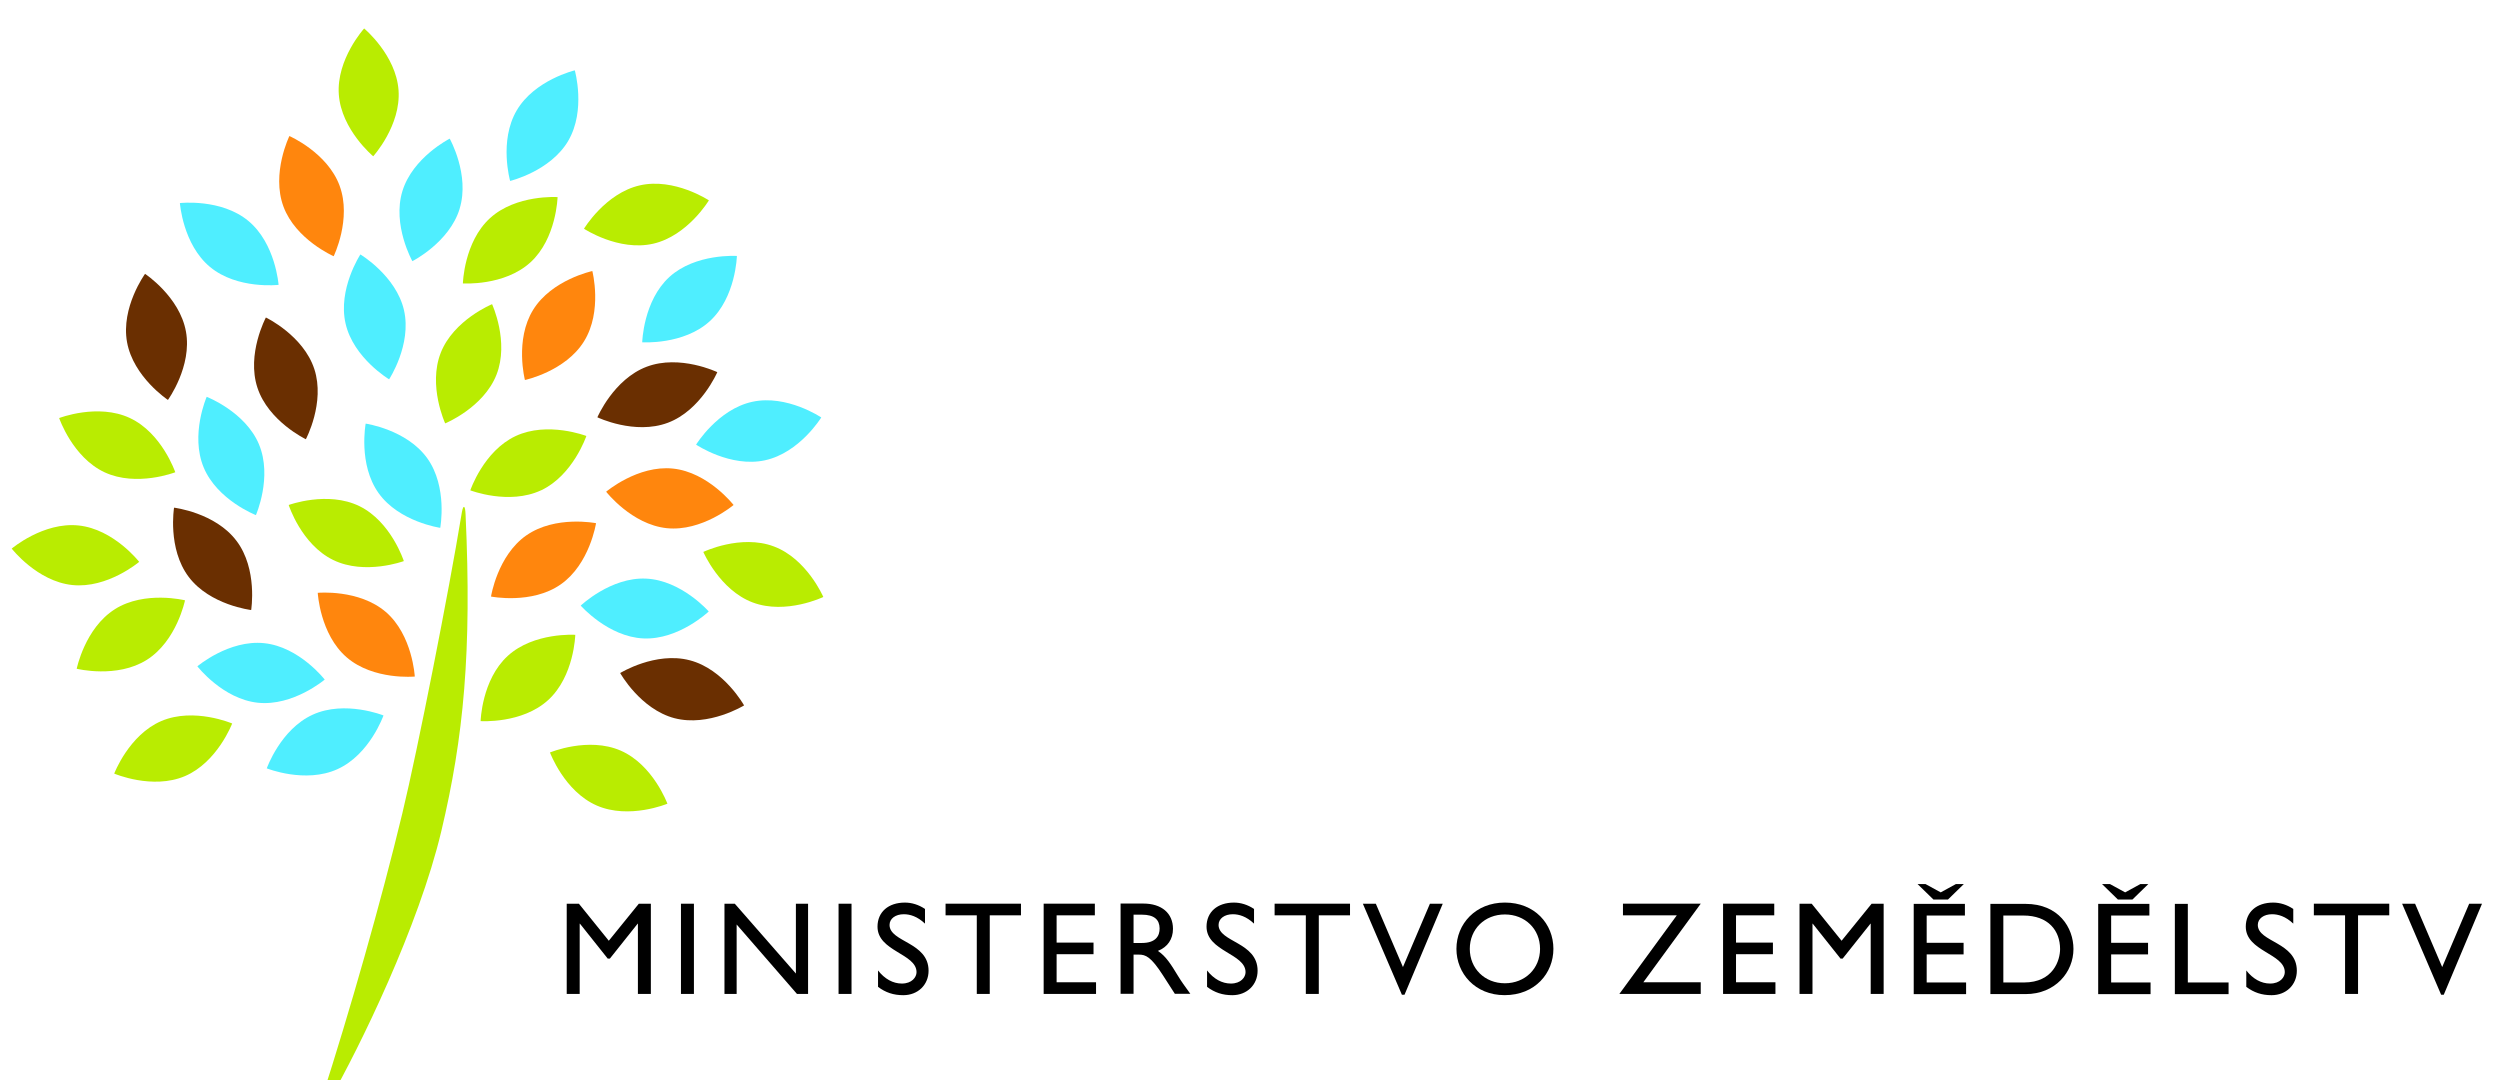 <svg width="500" height="216" clip-rule="evenodd" fill-rule="evenodd" image-rendering="optimizeQuality" shape-rendering="geometricPrecision" text-rendering="geometricPrecision" version="1.1" viewBox="0 0 500 216" xmlns="http://www.w3.org/2000/svg">
<defs>
<style type="text/css"><![CDATA[
    .fil4 {fill:black;fill-rule:nonzero}
    .fil2 {fill:#4FEEFF;fill-rule:nonzero}
    .fil3 {fill:#6A2F01;fill-rule:nonzero}
    .fil1 {fill:#B9EC01;fill-rule:nonzero}
    .fil0 {fill:#FF860D;fill-rule:nonzero}
   ]]></style>
</defs>
<g transform="matrix(.079 0 0 .079 -437.6 -1060)" fill-rule="nonzero">
<path class="fil0" d="m6516 14967c67.87 58.64 73.31 163.5 73.31 163.5s-104.5 9.96-172.4-48.64c-67.7-58.47-73.24-163.3-73.24-163.3s104.4-9.89 172.3 48.47z" fill="#ff860d"/>
<path class="fil1" d="m5830 14960c75.65-47.78 177.6-22.5 177.6-22.5s-20.91 102.9-96.67 150.7c-75.72 47.85-177.5 22.56-177.5 22.56s20.81-102.9 96.6-150.7z" fill="#b9ec01"/>
<path class="fil2" d="m6621 14578c52.09 72.83 32.76 176 32.76 176s-103.9-14.92-156-87.83c-52.09-72.82-32.76-176-32.76-176s103.9 14.97 156 87.85z" fill="#4feeff"/>
<path class="fil2" d="m6195 14543c34.39 82.66-7.89 178.8-7.89 178.8s-97.77-37.97-132.2-120.6c-34.49-82.75 7.61-178.9 7.61-178.9s98.01 37.9 132.5 120.6z" fill="#4feeff"/>
<path class="fil1" d="m5868 14476c81.13 37.8 115 137.3 115 137.3s-97.8 37.91-179 .1c-81.16-37.9-115-137.3-115-137.3s97.98-38.02 179.1-.09z" fill="#b9ec01"/>
<g fill="#4feeff">
<path class="fil2" d="m6562 14203c20.05 87.37-37.66 175-37.66 175s-90.12-53.73-110.2-141c-20.12-87.39 37.48-175.1 37.48-175.1s90.23 53.88 110.4 141.1z"/>
<path class="fil2" d="m6168 13977c68.97 57.24 76.51 161.9 76.51 161.9s-104.3 12.04-173.4-45.17c-69.01-57.2-76.42-161.9-76.42-161.9s104.4-11.99 173.3 45.16z"/>
<path class="fil2" d="m6208 15046c89.09 9.27 153.3 92.19 153.3 92.19s-79.96 67.8-169 58.64c-89.2-9.37-153.4-92.26-153.4-92.26s79.96-67.8 169.1-58.57z"/>
</g>
<g fill="#b9ec01">
<path class="fil1" d="m7159 13887c87.37-19.91 174.9 37.95 174.9 37.95s-53.92 89.92-141.2 109.8c-87.4 19.9-175-37.95-175-37.95s53.99-89.93 141.4-109.8z"/>
<path class="fil1" d="m6655 14311c32.73-83.44 130-123.2 130-123.2s43.92 95.22 11.16 178.6c-32.73 83.34-129.9 123.2-129.9 123.2s-43.92-95.32-11.23-178.6z"/>
<path class="fil1" d="m5738 14748c89.16 9.28 153.6 92.15 153.6 92.15s-80.1 67.96-169.3 58.66c-89.13-9.34-153.4-92.25-153.4-92.25s80.03-67.8 169.1-58.56z"/>
</g>
<path class="fil0" d="m7243 14604c89.02 9.29 153.4 92.18 153.4 92.18s-80.03 67.95-169.2 58.7c-88.92-9.35-153.4-92.31-153.4-92.31s80.1-67.87 169.2-58.57z" fill="#ff860d"/>
<path class="fil1" d="m5948 15243c82.44-35 179 6.34 179 6.34s-37.31 98.19-119.7 133.3c-82.34 34.97-178.9-6.44-178.9-6.44s37.17-98.08 119.6-133.2z" fill="#b9ec01"/>
<path class="fil3" d="m7247 15236c-86.65-22.77-137.7-114.4-137.7-114.4s89.43-55.05 176.1-32.31c86.65 22.53 137.6 114.3 137.6 114.3s-89.36 54.91-176 32.38z" fill="#6a2f01"/>
<path class="fil1" d="m6909 14659c-81.13 37.96-179.1.1-179.1.1s33.56-99.44 114.7-137.4c81.16-38.04 179.1-.24 179.1-.24s-33.52 99.44-114.6 137.6z" fill="#b9ec01"/>
<path class="fil1" d="m7445 14943c-83.82-31.42-125.2-128-125.2-128s94.74-45.44 178.5-13.93c83.86 31.36 125.3 128 125.3 128s-94.6 45.44-178.5 13.95z" fill="#b9ec01"/>
<path class="fil2" d="m7168 15034c-89.44-4.14-158.6-83.1-158.6-83.1s76.14-72.47 165.5-68.33c89.61 4.15 158.6 83.21 158.6 83.21s-76.04 72.38-165.5 68.22z" fill="#4feeff"/>
<path class="fil2" d="m6978 13774c-45.23 77.32-147.3 101.8-147.3 101.8s-28.7-101 16.53-178.3c45.17-77.34 147.2-101.7 147.2-101.7s28.69 100.9-16.51 178.2z" fill="#4feeff"/>
<path class="fil3" d="m7230 14488c-83.82 31.55-178.4-13.83-178.4-13.83s41.13-96.52 125-128.1c83.92-31.59 178.6 13.8 178.6 13.8s-41.27 96.58-125.1 128.1z" fill="#6a2f01"/>
<g fill="#4feeff">
<path class="fil2" d="m7476 14583c-87.47 19.08-174.5-39.59-174.5-39.59s54.81-89.5 142.4-108.5c87.44-19.07 174.5 39.67 174.5 39.67s-54.81 89.44-142.4 108.4z"/>
<path class="fil2" d="m6703 13946c-26.11 85.63-119.8 132.9-119.8 132.9s-51.33-91.52-25.25-177.2c26.15-85.68 119.8-133 119.8-133s51.37 91.45 25.15 177.2z"/>
<path class="fil2" d="m7336 14231c-66.18 60.36-170.9 53.29-170.9 53.29s2.59-104.9 68.8-165.4c66.25-60.31 170.9-53.17 170.9-53.17s-2.55 104.9-68.8 165.3z"/>
</g>
<path class="fil0" d="m6399 13888c31.07 84.03-15.02 178.4-15.02 178.4s-96.19-41.95-127.2-125.9c-31-84.07 15.09-178.4 15.09-178.4s96.26 41.89 127.2 125.9z" fill="#ff860d"/>
<g fill="#b9ec01">
<path class="fil1" d="m6927 15190c-66.14 60.5-171 53.33-171 53.33s2.65-104.8 68.77-165.2c66.21-60.35 170.9-53.26 170.9-53.26s-2.62 104.9-68.7 165.2z"/>
<path class="fil1" d="m6882 14082c-66.21 60.36-170.9 53.26-170.9 53.26s2.62-105 68.7-165.3c66.21-60.39 171-53.25 171-53.25s-2.58 104.9-68.77 165.3z"/>
<path class="fil1" d="m7050 15457c-82.09-35.82-118.4-134.3-118.4-134.3s96.94-40.45 179-4.69c82.13 35.83 118.3 134.4 118.3 134.4s-96.74 40.44-178.9 4.61z"/>
<path class="fil1" d="m6449 14699c80.55 39.34 112.6 139.2 112.6 139.2s-98.53 36.39-178.9-2.83c-80.61-39.25-112.6-139.2-112.6-139.2s98.53-36.33 179 2.86z"/>
</g>
<path class="fil3" d="m6335 14352c27.91 85.11-21.43 177.7-21.43 177.7s-94.7-45.37-122.6-130.4c-28.04-85.16 21.4-177.8 21.4-177.8s94.63 45.3 122.6 130.4z" fill="#6a2f01"/>
<path class="fil3" d="m6010 14257c16.06 88.16-45.61 173.2-45.61 173.2s-87.44-57.93-103.5-146.1c-16.05-88.11 45.58-173.1 45.58-173.1s87.61 57.81 103.5 146z" fill="#6a2f01"/>
<path class="fil2" d="m6331 15227c81.65-37.14 179.1 2 179.1 2s-34.83 99.08-116.6 136c-81.44 37.07-178.9-2.07-178.9-2.07s34.87-99.01 116.4-135.9z" fill="#4feeff"/>
<path class="fil3" d="m6138 14787c53.98 71.45 37.1 175.1 37.1 175.1s-104.4-12.36-158.2-83.94c-53.95-71.55-37.04-175.2-37.04-175.2s104.3 12.49 158.1 84.06z" fill="#6a2f01"/>
<path class="fil0" d="m6872 14773c73.45-51.23 176.2-30.76 176.2-30.76s-15.98 103.8-89.5 155c-73.35 51.27-176.4 30.73-176.4 30.73s16.15-103.7 89.6-155z" fill="#ff860d"/>
<path class="fil1" d="m6397 13657c-6.37-89.38 64.12-167.2 64.12-167.2s80.71 67.06 87.09 156.4c6.34 89.38-64.12 167.2-64.12 167.2s-80.65-67.09-87.09-156.4z" fill="#b9ec01"/>
<path class="fil0" d="m6889 14202c47.13-76.18 149.8-98.09 149.8-98.09s26.32 101.6-20.95 177.8c-46.96 76.19-149.7 98.05-149.7 98.05s-26.29-101.6 20.88-177.8z" fill="#ff860d"/>
<path class="fil1" d="m6718 14722c-.62-13.3-1.66-20.91-4.24-20.91-2.69 0-4.37 7.84-6.65 21.72-31.04 189.8-110.1 591.4-149.3 754-53.68 223.2-134 504.4-204.4 722.6-7.68 23.67-11.19 38.86-7.75 40.14 4.93 1.86 11.51-8.34 26.19-33.97 78.51-137.2 227.4-443 284.5-683 57.05-239.5 77.41-456.2 61.63-800.6z" fill="#b9ec01"/>
<g>
<path class="fil4" d="m7187 15934h-32.81v-177.8h-.67s-70.33 88.4-70.33 88.4h-5.36s-70.33-88.4-70.33-88.4h-.68v177.8h-32.83v-228.4h30.82s75.69 93.78 75.69 93.78 76.03-93.78 76.03-93.78h30.47v228.4z"/>
<path class="fil4" d="m7296 15934h-32.82v-228.4h32.82v228.4z"/>
<path class="fil4" d="m7585 15934h-28.13s-152.7-175.8-152.7-175.8v175.8h-30.82v-228.4h26.13l154.7 176.8v-176.8h30.82v228.4z"/>
<path class="fil4" d="m7695 15934h-32.81v-228.4h32.81v228.4z"/>
<path class="fil4" d="m7881 15756c-19.41-18.4-38.17-23.77-53.59-23.77-21.08 0-36.15 11.06-36.15 27.11 0 43.89 98.78 43.2 98.78 115.9 0 35.83-27.13 61.95-63.95 61.95-24.79 0-44.89-6.69-63.98-21.09v-41.51c16.74 21.43 37.85 33.14 60.29 33.14 25.44 0 37.17-16.09 37.17-28.8 0-47.23-98.8-52.57-98.8-115.2 0-37.18 27.47-60.98 69.33-60.98 17.42 0 34.83 5.37 50.9 16.09v37.17z"/>
<path class="fil4" d="m8124 15735h-79.05v199h-32.82v-199h-79.04v-29.46h190.9v29.46z"/>
<path class="fil4" d="m8311 15735h-96.79v69h93.45v29.49h-93.45v71h99.81v29.46h-132.6v-228.4h129.6v29.46z"/>
<path class="fil4" d="m8409 15805h21.1c35.15 0 45.2-18.08 44.87-37.17-.33-21.43-13.06-34.48-44.87-34.48h-21.1v71.65zm24.78-99.8c46.22 0 75.02 24.46 75.02 63.98 0 26.45-13.73 46.19-38.19 55.91 20.78 13.74 33.51 34.83 50.92 63.32 9.7 15.74 15.4 23.43 31.14 45.2h-39.18s-30.15-46.89-30.15-46.89c-30.14-46.89-43.87-52.26-60.61-52.26h-13.73v99.15h-32.84v-228.4h57.62z"/>
<path class="fil4" d="m8714 15756c-19.44-18.4-38.19-23.77-53.59-23.77-21.1 0-36.18 11.06-36.18 27.11 0 43.89 98.81 43.2 98.81 115.9 0 35.83-27.13 61.95-63.98 61.95-24.78 0-44.87-6.69-63.97-21.09v-41.51c16.76 21.43 37.86 33.14 60.29 33.14 25.46 0 37.17-16.09 37.17-28.8 0-47.23-98.79-52.57-98.79-115.2 0-37.18 27.46-60.98 69.32-60.98 17.41 0 34.83 5.37 50.92 16.09v37.17z"/>
<path class="fil4" d="m8957 15735h-79.03v199h-32.83v-199h-79.03v-29.46h190.9v29.46z"/>
<path class="fil4" d="m9095 15936h-6.68l-98.81-230.4h32.81l68.67 160.4 68.31-160.4h32.49l-96.79 230.4z"/>
<path class="fil4" d="m9349 15907c51.25 0 89.09-37.21 89.09-87.1 0-50.22-37.84-87.09-89.09-87.09-50.92 0-88.76 36.87-88.76 87.09 0 49.89 37.84 87.1 88.76 87.1zm0-204.3c75.34 0 122.9 53.6 122.9 117.2 0 61.64-46.21 117.2-123.6 117.2-74.69 0-121.9-55.26-121.9-117.2 0-63.28 48.56-117.2 122.6-117.2z"/>
<path class="fil4" d="m9648 15735v-29.46h196.9l-145.4 199h145.4v29.46h-206s145.4-199 145.4-199h-136.3z"/>
<path class="fil4" d="m10031 15735h-96.79v69h93.43v29.49h-93.43v71h99.81v29.46h-132.6v-228.4h129.6v29.46z"/>
<path class="fil4" d="m10308 15934h-32.81v-177.8h-.68s-70.33 88.4-70.33 88.4h-5.35s-70.34-88.4-70.34-88.4h-.67v177.8h-32.81v-228.4h30.8s75.69 93.78 75.69 93.78 76.03-93.78 76.03-93.78h30.47v228.4z"/>
<path class="fil4" d="m10434 15695-40.21-39.17h20.1l38.52 21.08 38.52-21.08h20.08l-40.19 39.17h-36.82zm79.7 40.52h-96.79v69h93.45v29.49h-93.45v71h99.79v29.46h-132.6v-228.4h129.6v29.46z"/>
<path class="fil4" d="m10611 15905h52.22c74.35 0 91.44-56.6 91.44-84.75 0-45.88-29.15-84.74-93.09-84.74h-50.57v169.5zm-32.84-199h88.75c84.4 0 121.6 60.29 121.6 114.2 0 58.61-45.89 114.2-121.2 114.2h-89.09v-228.4z"/>
<path class="fil4" d="m10901 15695-40.2-39.17h20.08l38.52 21.08 38.52-21.08h20.12l-40.21 39.17h-36.83zm79.69 40.52h-96.77v69h93.43v29.49h-93.43v71h99.8v29.46h-132.6v-228.4h129.6v29.46z"/>
<path class="fil4" d="m11078 15905h103.2v29.46h-136v-228.4h32.83v199z"/>
<path class="fil4" d="m11345 15756c-19.43-18.4-38.21-23.77-53.61-23.77-21.08 0-36.17 11.06-36.17 27.11 0 43.89 98.8 43.2 98.8 115.9 0 35.83-27.11 61.95-63.97 61.95-24.77 0-44.86-6.69-63.98-21.09v-41.51c16.78 21.43 37.86 33.14 60.29 33.14 25.46 0 37.17-16.09 37.17-28.8 0-47.23-98.77-52.57-98.77-115.2 0-37.18 27.46-60.98 69.32-60.98 17.4 0 34.83 5.37 50.92 16.09v37.17z"/>
<path class="fil4" d="m11588 15735h-79.03v199h-32.84v-199h-79.03v-29.46h190.9v29.46z"/>
<path class="fil4" d="m11726 15936h-6.68l-98.81-230.4h32.84l68.66 160.4 68.31-160.4h32.49l-96.81 230.4z"/>
<path class="fil4" d="m11908 15934h-32.83v-228.4h32.83v228.4zm25.46-278.6-43.2 39.17h-19.78s25.12-39.17 25.12-39.17h37.86z"/>
</g>
</g>
</svg>
